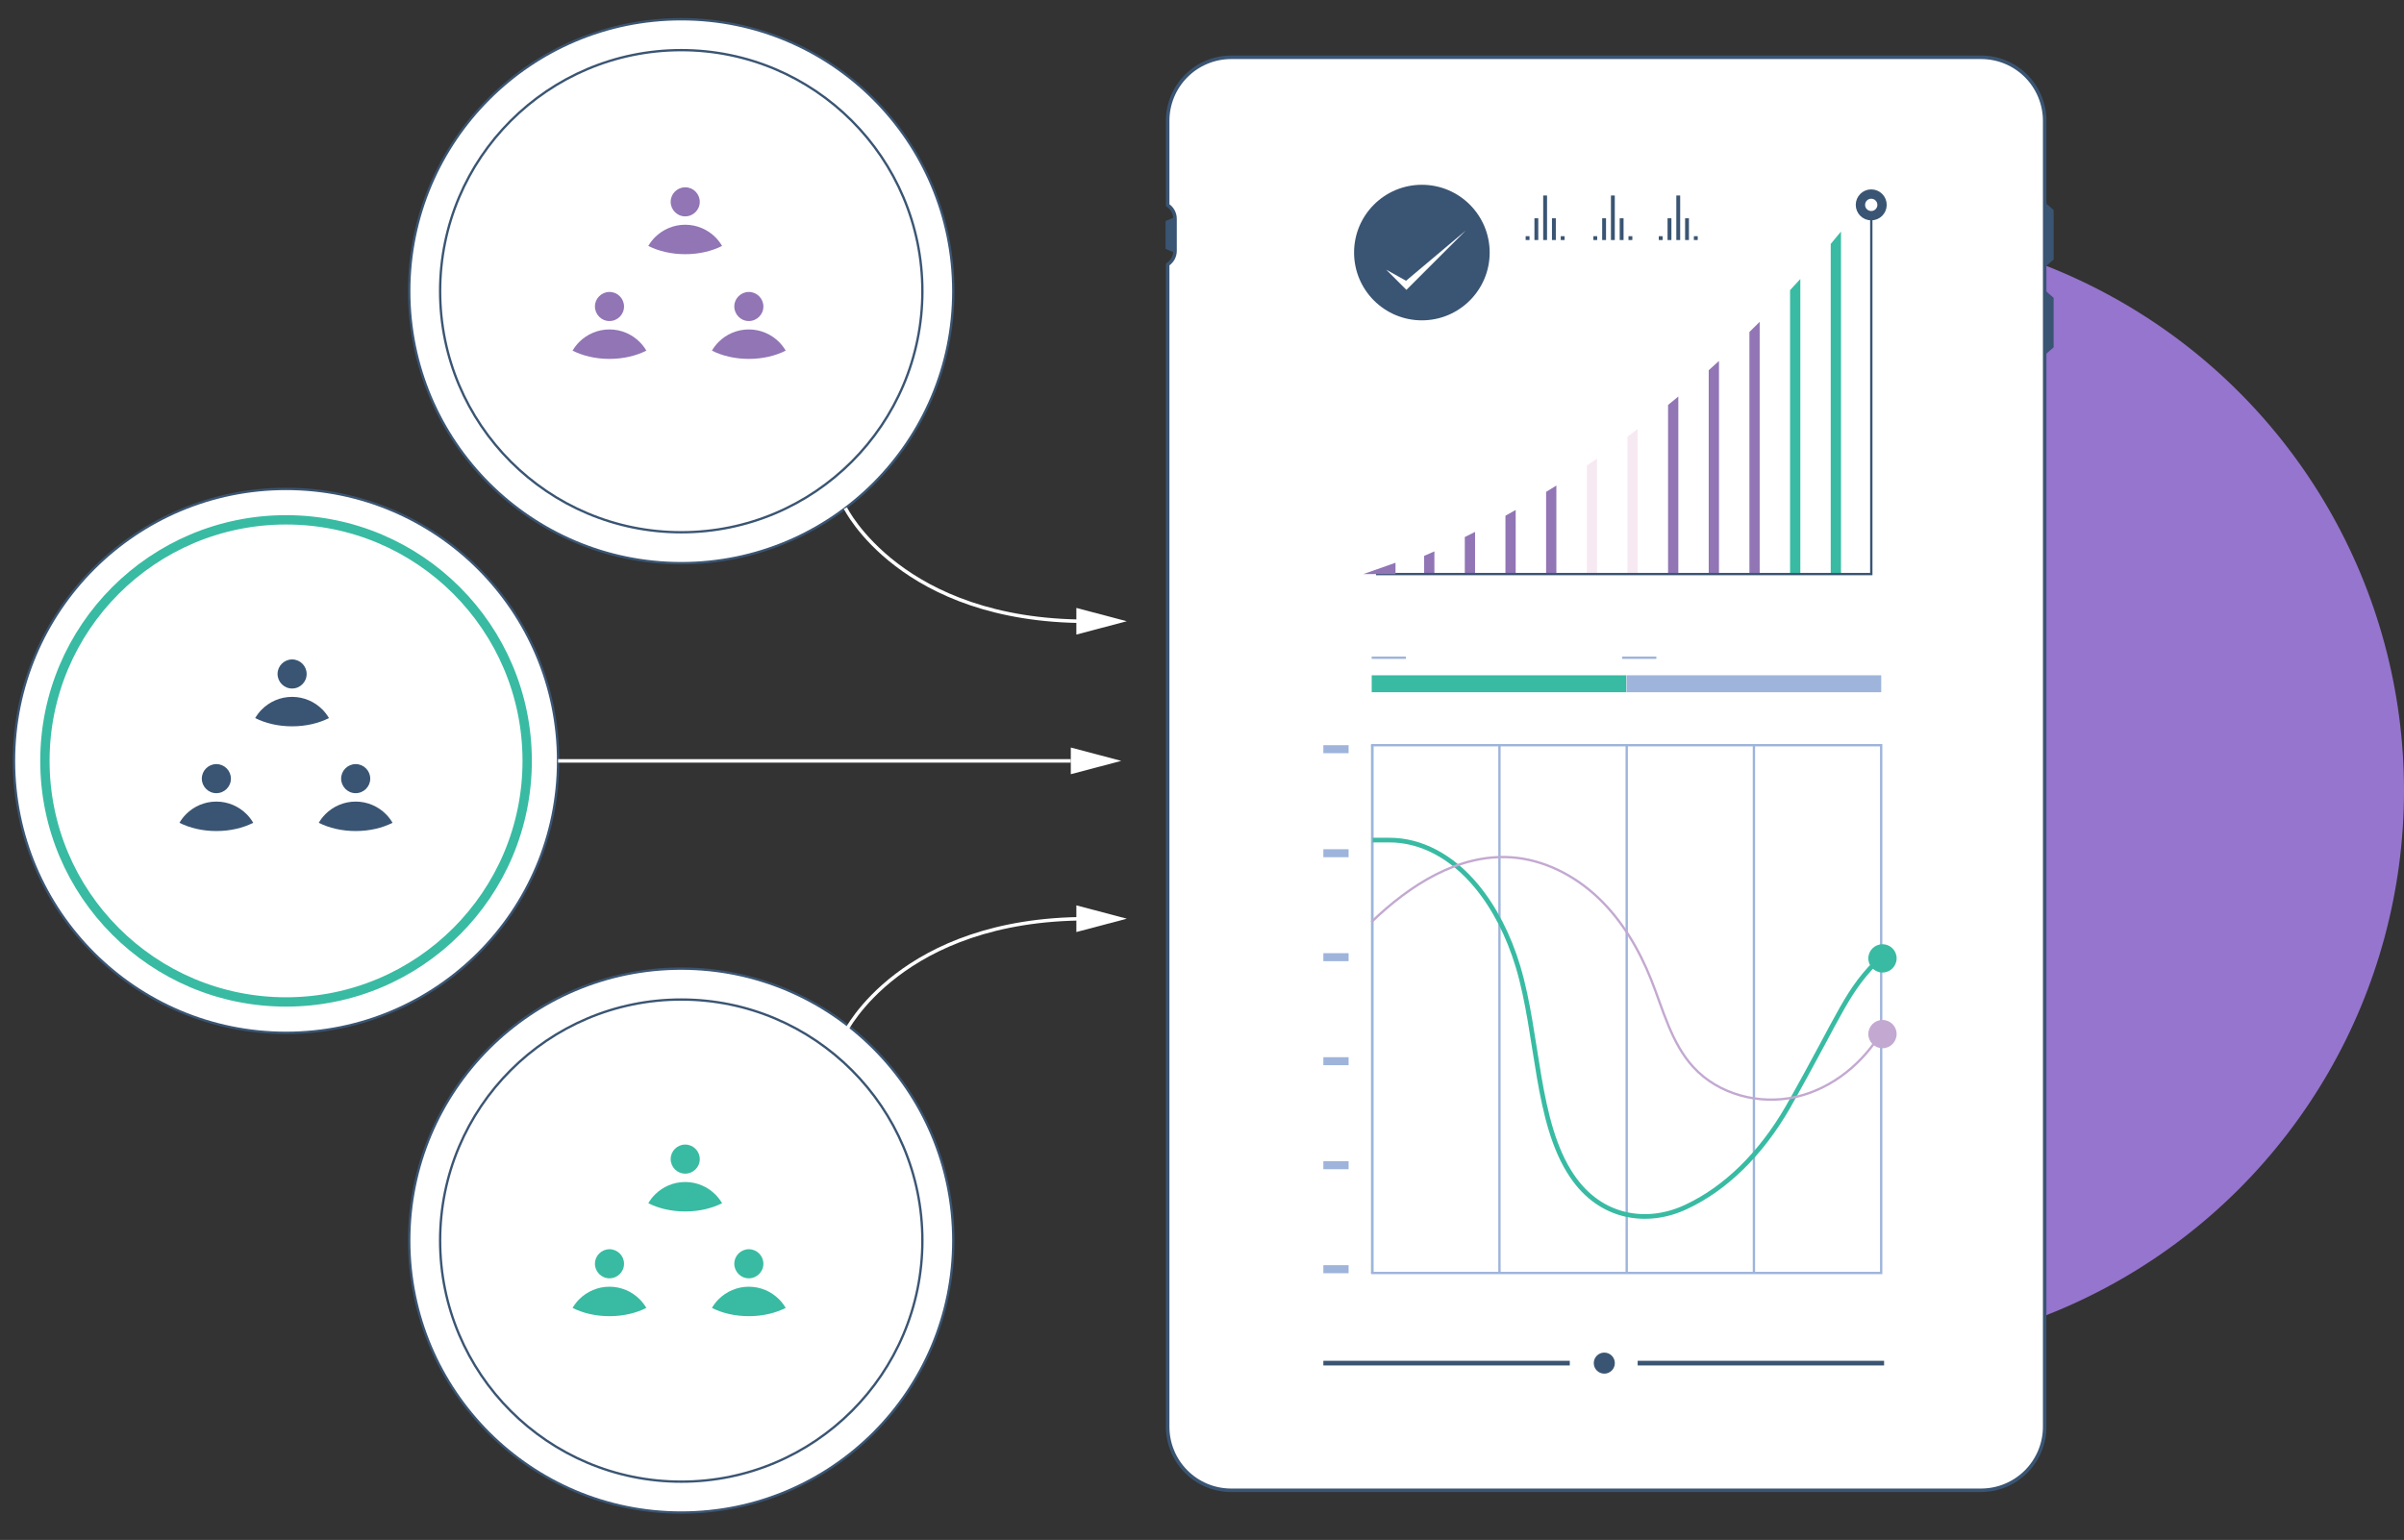 <svg width="515" height="330" viewBox="0 0 515 330" fill="none" xmlns="http://www.w3.org/2000/svg">
<rect x="0" y="0" width="515" height="330" fill="#333333" stroke="none"/>
<g clip-path="url(#clip0_15710_21153)">
<circle cx="394.208" cy="169.406" r="120.792" fill="#9575CD"/>
<path d="M438.024 305.718V25.897C438.024 22.289 436.582 18.819 434.037 16.264C431.482 13.709 428.012 12.277 424.403 12.277H263.755C260.146 12.277 256.676 13.719 254.121 16.274C251.576 18.829 250.145 22.289 250.145 25.897V43.962C250.632 44.28 251.029 44.717 251.308 45.234C251.586 45.751 251.725 46.318 251.725 46.904V53.744C251.725 54.321 251.586 54.898 251.308 55.414C251.029 55.922 250.622 56.359 250.145 56.677V305.738C250.145 309.337 251.566 312.796 254.111 315.351C256.646 317.906 260.096 319.348 263.705 319.358H424.354C426.143 319.358 427.923 319.02 429.573 318.334C431.233 317.648 432.745 316.654 434.017 315.381C435.28 314.119 436.294 312.607 436.98 310.957C437.666 309.307 438.024 307.527 438.024 305.738V305.718Z" fill="white" stroke="#3A5573" stroke-width="0.75" stroke-miterlimit="10"/>
<path d="M439.94 55.623L438.021 57.284V43.345L439.94 45.005V55.633V55.623Z" fill="#3A5573"/>
<path d="M439.94 74.443L438.021 76.103V62.155L439.94 63.815V74.443Z" fill="#3A5573"/>
<path d="M249.686 53.327V47.372L251.694 46.517V54.182L249.686 53.327Z" fill="#3A5573"/>
<path d="M61.279 221.332C93.465 221.332 119.557 195.24 119.557 163.054C119.557 130.867 93.465 104.775 61.279 104.775C29.092 104.775 3 130.867 3 163.054C3 195.24 29.092 221.332 61.279 221.332Z" fill="white" stroke="#3A5573" stroke-width="0.5" stroke-miterlimit="10"/>
<path d="M61.278 214.711C89.808 214.711 112.936 191.583 112.936 163.054C112.936 134.524 89.808 111.396 61.278 111.396C32.749 111.396 9.621 134.524 9.621 163.054C9.621 191.583 32.749 214.711 61.278 214.711Z" fill="white" stroke="#38BBA2" stroke-width="2" stroke-miterlimit="10"/>
<path d="M145.943 120.682C178.129 120.682 204.221 94.59 204.221 62.404C204.221 30.217 178.129 4.125 145.943 4.125C113.756 4.125 87.664 30.217 87.664 62.404C87.664 94.59 113.756 120.682 145.943 120.682Z" fill="white" stroke="#3A5573" stroke-width="0.5" stroke-miterlimit="10"/>
<path d="M145.943 324.13C178.129 324.13 204.221 298.038 204.221 265.852C204.221 233.665 178.129 207.573 145.943 207.573C113.756 207.573 87.664 233.665 87.664 265.852C87.664 298.038 113.756 324.13 145.943 324.13Z" fill="white" stroke="#3A5573" stroke-width="0.5" stroke-miterlimit="10"/>
<path d="M339.926 99.775V123.028H342.123V98.273C341.387 98.79 340.652 99.287 339.926 99.775Z" fill="#F7E9F2"/>
<path d="M322.506 110.512V123.028H324.703V109.279C323.967 109.706 323.232 110.114 322.506 110.512Z" fill="#9175B5"/>
<path d="M331.217 105.411V123.028H333.414V104.049C332.678 104.517 331.943 104.974 331.217 105.411Z" fill="#9175B5"/>
<path d="M313.799 115.085V123.018H315.996V113.981C315.25 114.359 314.515 114.737 313.799 115.085Z" fill="#9175B5"/>
<path d="M305.09 119.121V123.018H307.287V118.157C306.521 118.495 305.796 118.823 305.09 119.121Z" fill="#9175B5"/>
<path d="M366.053 79.324V123.028H368.25V77.346C367.514 78.012 366.788 78.678 366.053 79.334V79.324Z" fill="#9175B5"/>
<path d="M348.635 93.581V123.028H350.832V91.93C350.096 92.487 349.361 93.044 348.635 93.581Z" fill="#F7E9F2"/>
<path d="M383.48 62.175V123.028H385.678V59.779C384.952 60.594 384.216 61.389 383.48 62.175Z" fill="#38BBA2"/>
<path d="M374.771 71.152V123.018H376.969V68.965C376.233 69.701 375.507 70.427 374.771 71.142V71.152Z" fill="#9175B5"/>
<path d="M357.344 86.781V123.028H359.541V84.971C358.805 85.588 358.079 86.184 357.344 86.781Z" fill="#9175B5"/>
<path d="M392.189 123.028H394.387V49.618C393.661 50.513 392.925 51.398 392.189 52.273V123.028Z" fill="#38BBA2"/>
<path d="M400.867 46.218C402.15 46.218 403.184 45.184 403.184 43.902C403.184 42.619 402.15 41.585 400.867 41.585C399.585 41.585 398.551 42.619 398.551 43.902C398.551 45.184 399.585 46.218 400.867 46.218Z" stroke="#3A5573" stroke-width="2" stroke-miterlimit="10"/>
<path d="M400.88 46.218V123.018H294.781" stroke="#3A5573" stroke-width="0.5" stroke-miterlimit="10"/>
<path d="M298.956 120.593L292.066 123.018H298.956V120.593Z" fill="#9175B5"/>
<path d="M331.417 41.894H330.592V51.438H331.417V41.894Z" fill="#3A5573"/>
<path d="M329.54 46.775H328.715V51.438H329.54V46.775Z" fill="#3A5573"/>
<path d="M327.661 50.612H326.836V51.438H327.661V50.612Z" fill="#3A5573"/>
<path d="M335.177 50.613H334.352V51.438H335.177V50.613Z" fill="#3A5573"/>
<path d="M333.298 46.775H332.473V51.438H333.298V46.775Z" fill="#3A5573"/>
<path d="M345.931 41.894H345.105V51.438H345.931V41.894Z" fill="#3A5573"/>
<path d="M344.052 46.775H343.227V51.438H344.052V46.775Z" fill="#3A5573"/>
<path d="M342.163 50.613H341.338V51.438H342.163V50.613Z" fill="#3A5573"/>
<path d="M349.688 50.612H348.863V51.438H349.688V50.612Z" fill="#3A5573"/>
<path d="M347.81 46.775H346.984V51.438H347.81V46.775Z" fill="#3A5573"/>
<path d="M359.938 41.894H359.113V51.438H359.938V41.894Z" fill="#3A5573"/>
<path d="M358.06 46.775H357.234V51.438H358.06V46.775Z" fill="#3A5573"/>
<path d="M356.181 50.613H355.355V51.438H356.181V50.613Z" fill="#3A5573"/>
<path d="M363.696 50.612H362.871V51.438H363.696V50.612Z" fill="#3A5573"/>
<path d="M361.817 46.775H360.992V51.438H361.817V46.775Z" fill="#3A5573"/>
<path d="M293.975 272.841V159.693" stroke="#9EB4DB" stroke-width="0.5" stroke-miterlimit="10"/>
<path d="M375.736 159.693V272.841" stroke="#9EB4DB" stroke-width="0.5" stroke-miterlimit="10"/>
<path d="M348.486 159.693V272.841" stroke="#9EB4DB" stroke-width="0.5" stroke-miterlimit="10"/>
<path d="M321.225 159.693V272.841" stroke="#9EB4DB" stroke-width="0.5" stroke-miterlimit="10"/>
<path d="M288.906 181.983H283.498V183.693H288.906V181.983Z" fill="#9EB4DB"/>
<path d="M288.906 159.693H283.498V161.403H288.906V159.693Z" fill="#9EB4DB"/>
<path d="M288.906 204.262H283.498V205.972H288.906V204.262Z" fill="#9EB4DB"/>
<path d="M288.906 226.552H283.498V228.262H288.906V226.552Z" fill="#9EB4DB"/>
<path d="M288.906 248.831H283.498V250.551H288.906V248.831Z" fill="#9EB4DB"/>
<path d="M288.906 271.121H283.498V272.841H288.906V271.121Z" fill="#9EB4DB"/>
<path d="M293.975 159.693V272.841" stroke="#9EB4DB" stroke-width="0.5" stroke-miterlimit="10"/>
<path d="M348.396 144.711H293.855V148.34H348.396V144.711Z" fill="#38BBA2"/>
<path d="M403.007 144.711H348.467V148.34H403.007V144.711Z" fill="#9EB4DB"/>
<path d="M347.5 140.943H354.837" stroke="#9EB4DB" stroke-width="0.5" stroke-miterlimit="10"/>
<path d="M293.846 140.943H301.183" stroke="#9EB4DB" stroke-width="0.5" stroke-miterlimit="10"/>
<path d="M403.046 205.038C395.421 212.405 394.884 216.272 382.934 237.398C377.158 247.35 369.652 254.677 361.251 258.614C352.93 262.561 342.889 261.119 336.764 251.993C329.01 240.55 329.626 221.949 325.202 207.145C323.184 200.455 320.152 194.549 316.334 189.916C311.015 183.494 304.374 179.985 297.544 180.024H294.055" stroke="#38BBA2" stroke-miterlimit="10"/>
<path d="M293.727 272.791H402.996V159.693H293.717" stroke="#9EB4DB" stroke-width="0.5" stroke-miterlimit="10"/>
<path d="M293.807 197.572C301.939 189.728 312.378 182.987 323.652 183.713C330.651 184.17 337.282 187.55 342.372 192.382C347.462 197.214 351.111 203.407 353.716 209.919C356.3 216.411 358.04 223.51 362.753 228.669C368.151 234.575 376.959 236.842 384.764 235.052C392.568 233.263 399.259 227.745 403.275 220.825" stroke="#C3A9D1" stroke-width="0.5" stroke-miterlimit="10"/>
<path d="M403.274 224.633C404.955 224.633 406.307 223.271 406.307 221.591C406.307 219.911 404.955 218.568 403.274 218.568C401.594 218.568 400.242 219.931 400.242 221.591C400.242 223.251 401.594 224.633 403.274 224.633Z" fill="#C3A9D1"/>
<path d="M403.274 208.408C404.955 208.408 406.307 207.046 406.307 205.366C406.307 203.686 404.955 202.344 403.274 202.344C401.594 202.344 400.242 203.706 400.242 205.366C400.242 207.026 401.594 208.408 403.274 208.408Z" fill="#38BBA2"/>
<path d="M181.107 108.881C181.107 108.881 193.008 133.139 232.834 133.139" stroke="white" stroke-width="0.75" stroke-miterlimit="10"/>
<path d="M230.586 135.992V130.276L241.383 133.129L230.586 135.982V135.992Z" fill="white"/>
<path d="M181.107 221.133C181.107 221.133 193.008 196.876 232.834 196.876" stroke="white" stroke-width="0.75" stroke-miterlimit="10"/>
<path d="M241.383 196.876L230.586 199.729V194.012L241.383 196.866V196.876Z" fill="white"/>
<path d="M240.191 163.054L229.395 165.907V160.191L240.191 163.044V163.054Z" fill="white"/>
<path d="M119.557 163.054H229.393" stroke="white" stroke-width="0.75" stroke-miterlimit="10"/>
<path d="M145.942 114.061C174.472 114.061 197.6 90.933 197.6 62.403C197.6 33.874 174.472 10.746 145.942 10.746C117.413 10.746 94.285 33.874 94.285 62.403C94.285 90.933 117.413 114.061 145.942 114.061Z" stroke="#3A5573" stroke-width="0.5" stroke-miterlimit="10"/>
<path d="M145.942 317.509C174.472 317.509 197.6 294.381 197.6 265.852C197.6 237.322 174.472 214.194 145.942 214.194C117.413 214.194 94.285 237.322 94.285 265.852C94.285 294.381 117.413 317.509 145.942 317.509Z" stroke="#3A5573" stroke-width="0.5" stroke-miterlimit="10"/>
<path d="M283.498 292.108H336.289" stroke="#3A5573" stroke-miterlimit="10"/>
<path d="M350.832 292.108H403.623" stroke="#3A5573" stroke-miterlimit="10"/>
<path d="M304.603 68.647C312.625 68.647 319.128 62.144 319.128 54.122C319.128 46.1 312.625 39.597 304.603 39.597C296.581 39.597 290.078 46.1 290.078 54.122C290.078 62.144 296.581 68.647 304.603 68.647Z" fill="#3A5573"/>
<path d="M296.967 57.791L301.291 62.115L314.027 49.38L301.212 60.167L296.967 57.791Z" fill="white"/>
<path d="M343.684 294.364C344.931 294.364 345.941 293.354 345.941 292.108C345.941 290.861 344.931 289.851 343.684 289.851C342.438 289.851 341.428 290.861 341.428 292.108C341.428 293.354 342.438 294.364 343.684 294.364Z" fill="#3A5573"/>
<path d="M146.797 40.134C147.652 40.134 148.438 40.482 148.995 41.049L149.014 41.069C149.571 41.635 149.909 42.401 149.909 43.256C149.909 44.111 149.561 44.896 148.995 45.453C148.428 46.02 147.652 46.367 146.788 46.367C145.923 46.367 145.147 46.02 144.59 45.453C144.024 44.886 143.676 44.111 143.676 43.246C143.676 42.381 144.024 41.605 144.59 41.049C145.157 40.482 145.933 40.134 146.788 40.134H146.797Z" fill="#9175B5"/>
<path d="M146.796 54.47C149.779 54.47 152.523 53.804 154.69 52.7C154.293 52.024 153.815 51.408 153.269 50.851C151.608 49.191 149.312 48.157 146.787 48.157C144.261 48.157 141.965 49.191 140.304 50.851C139.758 51.398 139.28 52.024 138.883 52.7C141.06 53.804 143.794 54.47 146.787 54.47H146.796Z" fill="#9175B5"/>
<path d="M130.573 62.563C131.428 62.563 132.213 62.911 132.77 63.477L132.79 63.497C133.347 64.064 133.685 64.829 133.685 65.684C133.685 66.539 133.337 67.325 132.77 67.882C132.203 68.448 131.428 68.796 130.563 68.796C129.698 68.796 128.923 68.448 128.366 67.882C127.799 67.315 127.451 66.539 127.451 65.674C127.451 64.809 127.799 64.034 128.366 63.477C128.932 62.911 129.708 62.563 130.563 62.563H130.573Z" fill="#9175B5"/>
<path d="M130.572 76.909C133.554 76.909 136.298 76.242 138.466 75.139C138.068 74.463 137.591 73.847 137.044 73.29C135.384 71.629 133.087 70.596 130.562 70.596C128.037 70.596 125.74 71.629 124.08 73.29C123.533 73.837 123.056 74.463 122.658 75.139C124.835 76.242 127.569 76.909 130.562 76.909H130.572Z" fill="#9175B5"/>
<path d="M160.426 62.563C161.281 62.563 162.067 62.911 162.624 63.477L162.643 63.497C163.2 64.064 163.538 64.829 163.538 65.684C163.538 66.539 163.19 67.325 162.624 67.882C162.057 68.448 161.281 68.796 160.416 68.796C159.552 68.796 158.776 68.448 158.219 67.882C157.653 67.315 157.305 66.539 157.305 65.674C157.305 64.809 157.653 64.034 158.219 63.477C158.786 62.911 159.561 62.563 160.416 62.563H160.426Z" fill="#9175B5"/>
<path d="M160.425 76.909C163.408 76.909 166.152 76.243 168.319 75.139C167.921 74.463 167.444 73.847 166.897 73.29C165.237 71.63 162.941 70.596 160.415 70.596C157.89 70.596 155.594 71.63 153.933 73.29C153.387 73.837 152.909 74.463 152.512 75.139C154.689 76.243 157.423 76.909 160.415 76.909H160.425Z" fill="#9175B5"/>
<path d="M146.797 245.272C147.652 245.272 148.438 245.62 148.995 246.187L149.014 246.207C149.571 246.773 149.909 247.539 149.909 248.394C149.909 249.249 149.561 250.034 148.995 250.591C148.428 251.158 147.652 251.506 146.788 251.506C145.923 251.506 145.147 251.158 144.59 250.591C144.024 250.024 143.676 249.249 143.676 248.384C143.676 247.519 144.024 246.743 144.59 246.187C145.157 245.62 145.933 245.272 146.788 245.272H146.797Z" fill="#38BBA2"/>
<path d="M146.796 259.608C149.779 259.608 152.523 258.942 154.69 257.839C154.293 257.162 153.815 256.546 153.269 255.989C151.608 254.329 149.312 253.295 146.787 253.295C144.261 253.295 141.965 254.329 140.304 255.989C139.758 256.536 139.28 257.162 138.883 257.839C141.06 258.942 143.794 259.608 146.787 259.608H146.796Z" fill="#38BBA2"/>
<path d="M130.573 267.701C131.428 267.701 132.213 268.049 132.77 268.615L132.79 268.635C133.347 269.202 133.685 269.967 133.685 270.822C133.685 271.677 133.337 272.463 132.77 273.02C132.203 273.586 131.428 273.934 130.563 273.934C129.698 273.934 128.923 273.586 128.366 273.02C127.799 272.453 127.451 271.677 127.451 270.813C127.451 269.948 127.799 269.172 128.366 268.615C128.932 268.049 129.708 267.701 130.563 267.701H130.573Z" fill="#38BBA2"/>
<path d="M130.572 282.047C133.554 282.047 136.298 281.381 138.466 280.277C138.068 279.601 137.591 278.985 137.044 278.428C135.384 276.768 133.087 275.734 130.562 275.734C128.037 275.734 125.74 276.768 124.08 278.428C123.533 278.975 123.056 279.601 122.658 280.277C124.835 281.381 127.569 282.047 130.562 282.047H130.572Z" fill="#38BBA2"/>
<path d="M160.426 267.701C161.281 267.701 162.067 268.049 162.624 268.615L162.643 268.635C163.2 269.202 163.538 269.967 163.538 270.822C163.538 271.677 163.19 272.463 162.624 273.02C162.057 273.586 161.281 273.934 160.416 273.934C159.552 273.934 158.776 273.586 158.219 273.02C157.653 272.453 157.305 271.677 157.305 270.813C157.305 269.948 157.653 269.172 158.219 268.615C158.786 268.049 159.561 267.701 160.416 267.701H160.426Z" fill="#38BBA2"/>
<path d="M160.425 282.047C163.408 282.047 166.152 281.381 168.319 280.277C167.921 279.601 167.444 278.985 166.897 278.428C165.237 276.768 162.941 275.734 160.415 275.734C157.89 275.734 155.594 276.768 153.933 278.428C153.387 278.975 152.909 279.601 152.512 280.277C154.689 281.381 157.423 282.047 160.415 282.047H160.425Z" fill="#38BBA2"/>
<path d="M62.583 141.311C63.438 141.311 64.223 141.659 64.78 142.226L64.8 142.246C65.356 142.812 65.694 143.578 65.694 144.433C65.694 145.288 65.347 146.073 64.78 146.63C64.213 147.197 63.438 147.545 62.573 147.545C61.708 147.545 60.932 147.197 60.376 146.63C59.809 146.063 59.461 145.288 59.461 144.423C59.461 143.558 59.809 142.783 60.376 142.226C60.942 141.659 61.718 141.311 62.573 141.311H62.583Z" fill="#3A5573"/>
<path d="M62.582 155.647C65.564 155.647 68.308 154.981 70.475 153.878C70.078 153.202 69.6 152.585 69.054 152.028C67.393 150.368 65.097 149.334 62.572 149.334C60.047 149.334 57.75 150.368 56.09 152.028C55.543 152.575 55.066 153.202 54.668 153.878C56.845 154.981 59.579 155.647 62.572 155.647H62.582Z" fill="#3A5573"/>
<path d="M46.356 163.74C47.211 163.74 47.996 164.088 48.553 164.655L48.573 164.674C49.13 165.241 49.468 166.007 49.468 166.862C49.468 167.717 49.12 168.502 48.553 169.059C47.986 169.625 47.211 169.973 46.346 169.973C45.481 169.973 44.706 169.625 44.149 169.059C43.582 168.492 43.234 167.717 43.234 166.852C43.234 165.987 43.582 165.211 44.149 164.655C44.716 164.088 45.491 163.74 46.346 163.74H46.356Z" fill="#3A5573"/>
<path d="M46.357 178.086C49.34 178.086 52.083 177.42 54.251 176.316C53.853 175.64 53.376 175.024 52.829 174.467C51.169 172.807 48.872 171.773 46.347 171.773C43.822 171.773 41.525 172.807 39.865 174.467C39.318 175.014 38.841 175.64 38.443 176.316C40.621 177.42 43.355 178.086 46.347 178.086H46.357Z" fill="#3A5573"/>
<path d="M76.202 163.74C77.057 163.74 77.842 164.088 78.399 164.655L78.419 164.674C78.975 165.241 79.314 166.007 79.314 166.862C79.314 167.717 78.966 168.502 78.399 169.059C77.832 169.625 77.057 169.973 76.192 169.973C75.327 169.973 74.552 169.625 73.995 169.059C73.428 168.492 73.08 167.717 73.08 166.852C73.08 165.987 73.428 165.211 73.995 164.655C74.561 164.088 75.337 163.74 76.192 163.74H76.202Z" fill="#3A5573"/>
<path d="M76.201 178.086C79.183 178.086 81.927 177.42 84.094 176.316C83.697 175.64 83.22 175.024 82.673 174.467C81.013 172.807 78.716 171.773 76.191 171.773C73.666 171.773 71.369 172.807 69.709 174.467C69.162 175.014 68.685 175.64 68.287 176.316C70.464 177.42 73.198 178.086 76.191 178.086H76.201Z" fill="#3A5573"/>
</g>
<defs>
<clipPath id="clip0_15710_21153">
<rect width="515" height="330" fill="white"/>
</clipPath>
</defs>
</svg>
